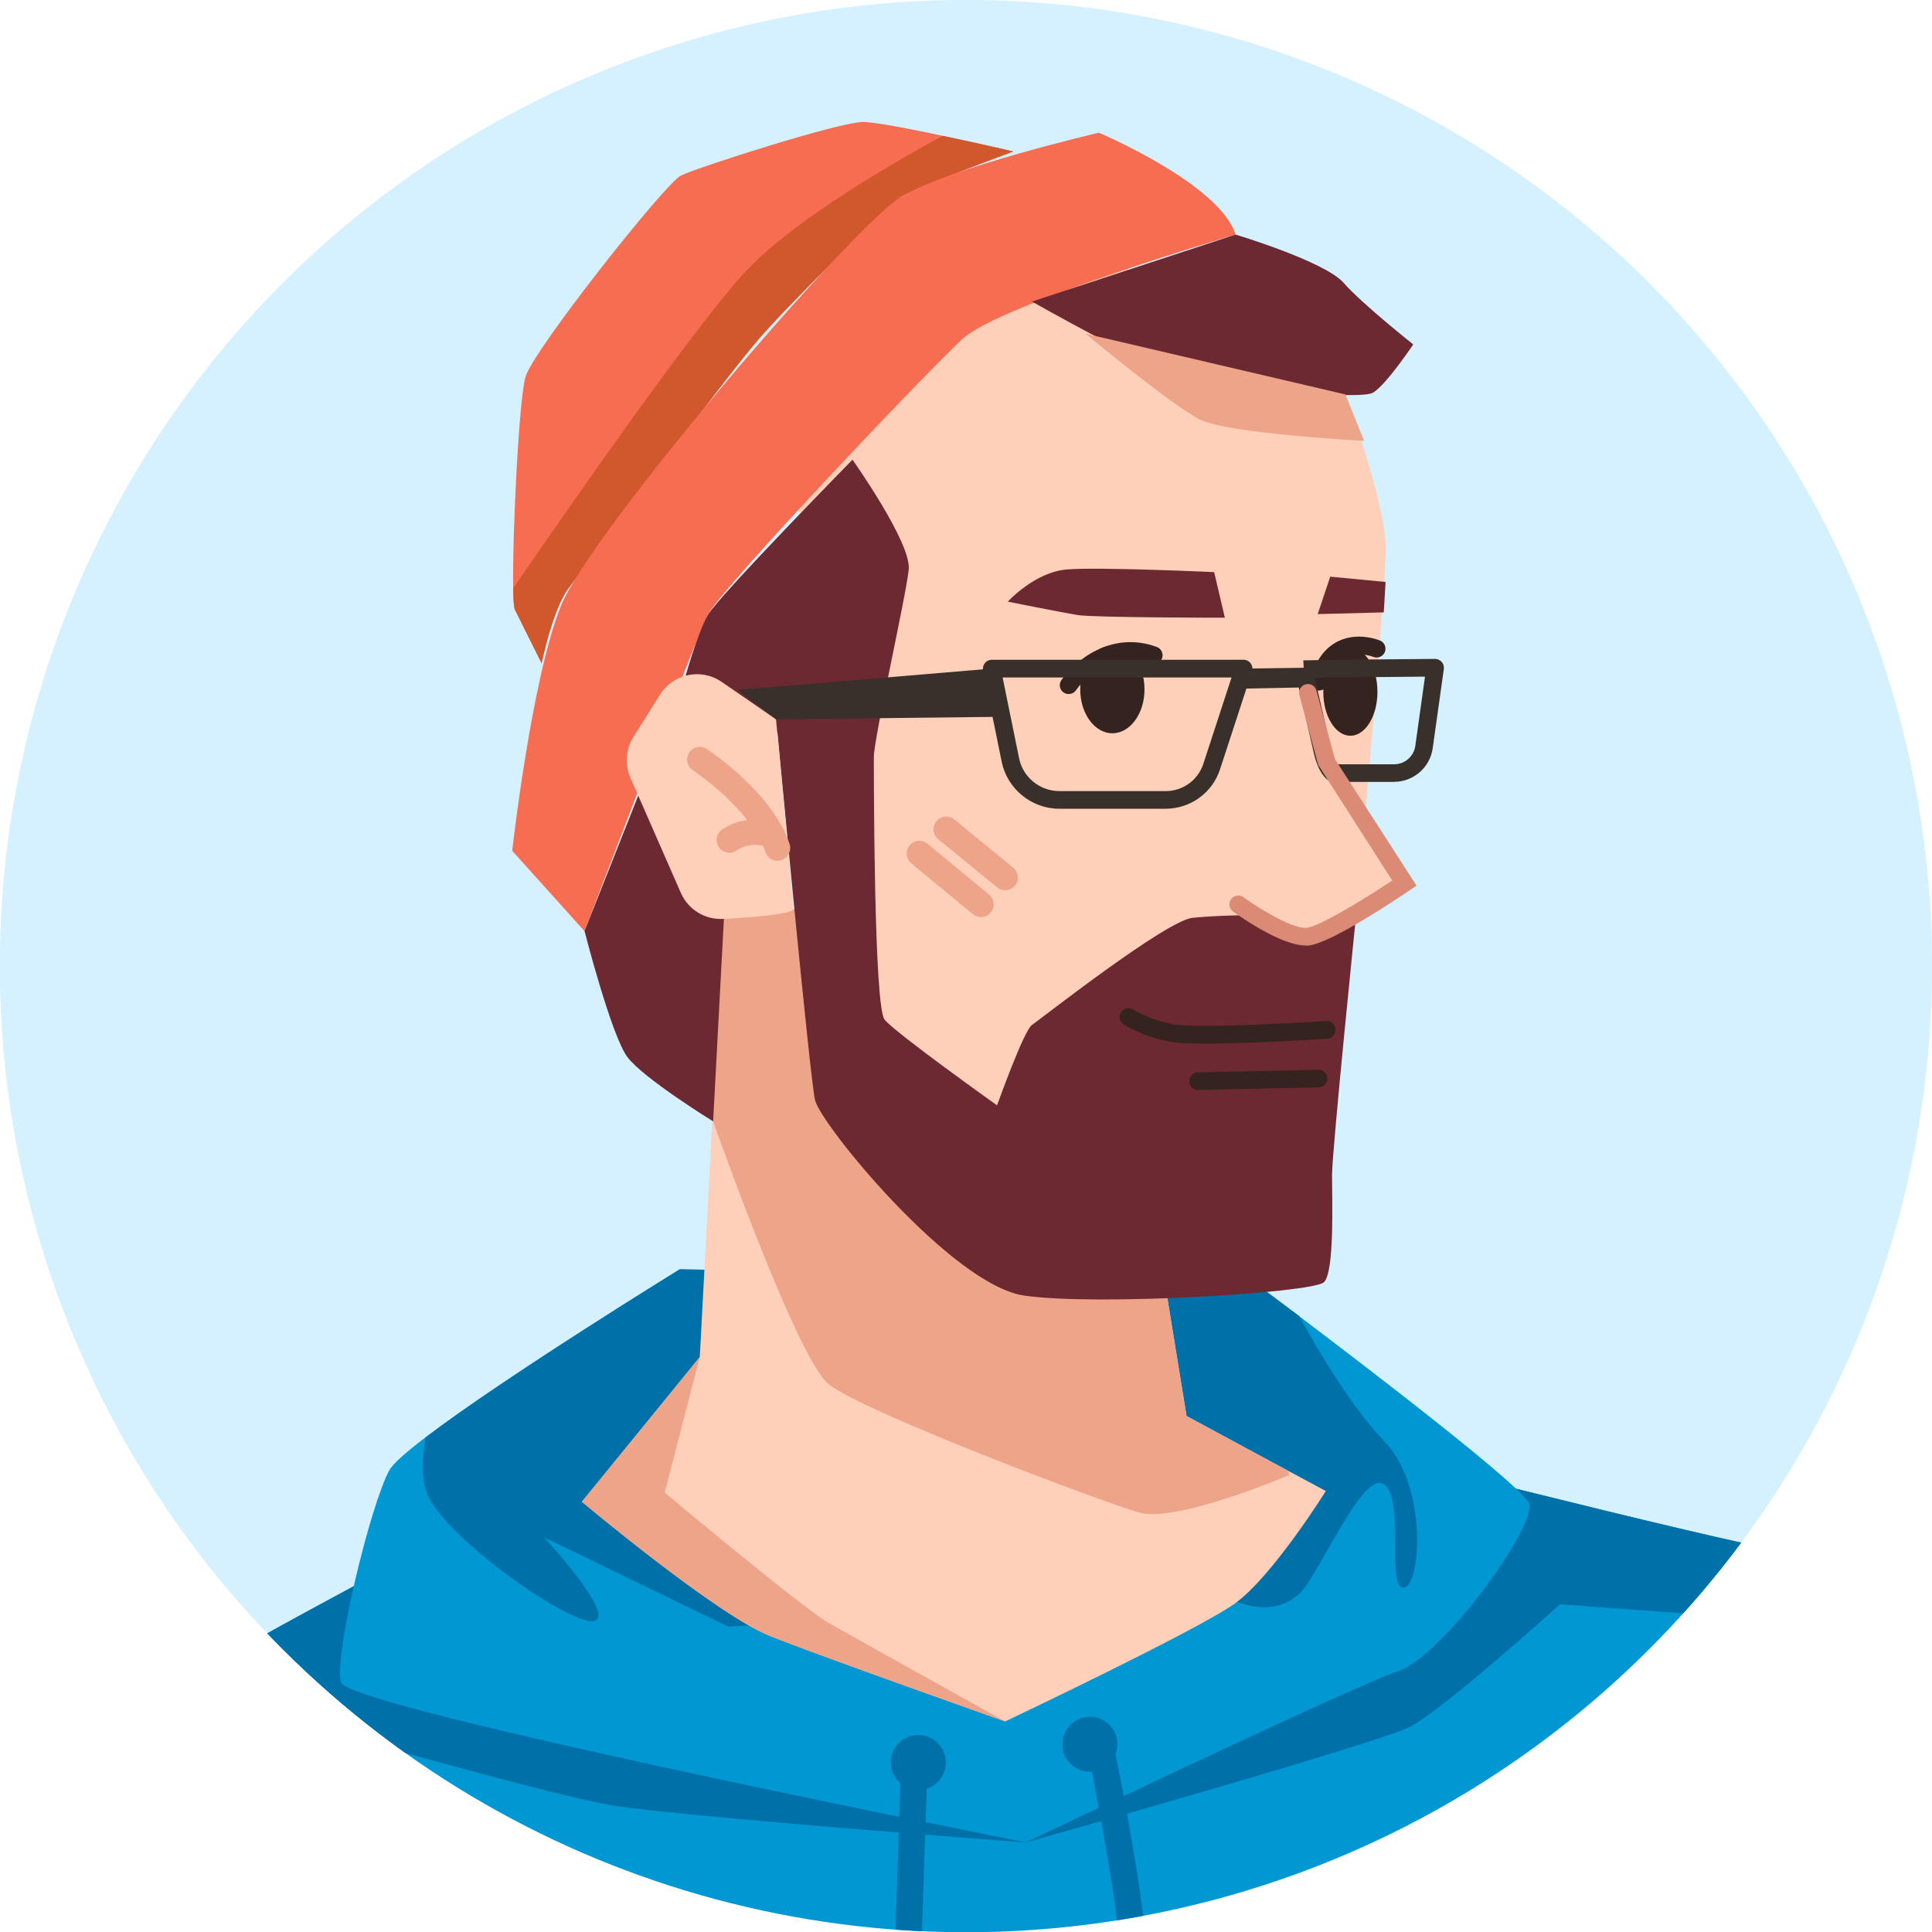 <?xml version="1.0" encoding="UTF-8"?><svg id="a" xmlns="http://www.w3.org/2000/svg" xmlns:xlink="http://www.w3.org/1999/xlink" viewBox="0 0 225.51 225.53"><defs><style>.d{fill:#6d2931;}.e{fill:#f66d51;}.f{clip-path:url(#c);}.g{fill:#d5f1ff;}.h{fill:#0097d3;}.i{fill:#eea489;}.j{fill:#fed0b9;}.k{fill:#d1572c;}.l{fill:#39302b;}.m{fill:#35231f;}.n{fill:#0070a8;}.o{fill:#db8a75;}</style><clipPath id="c"><circle class="g" cx="112.75" cy="112.77" r="112.77" transform="translate(-46.72 112.75) rotate(-45)"/></clipPath></defs><g/><g id="b"><circle class="g" cx="112.75" cy="112.77" r="112.77" transform="translate(-46.72 112.75) rotate(-45)"/><g class="f"><path class="h" d="M20.81,204.19c-2.03-1.51-3.89-2.99-5.58-4.39,9.45-5.66,19.95-11.38,26.07-14.66,3.23-1.73,5.24-2.78,5.24-2.78l8.64-1.76,82.47-16.8s11.52,2.98,25.46,6.51c4.47,1.12,9.17,2.3,13.83,3.46,14.15,3.51,27.86,6.8,32.83,7.63,2.29,.38,6.75,1.65,12.45,3.46-1.83,1.79-3.8,3.65-5.9,5.56-18.27,16.46-46.84,35.92-84.01,41.69-3.77,.59-7.64,1.04-11.59,1.33-5.14,.38-10.12,.49-14.94,.37-39.14-.94-68.01-16.87-84.97-29.62Z"/><path class="n" d="M209.77,181.4c2.29,.38,6.75,1.65,12.45,3.46-1.83,1.79-3.8,3.65-5.9,5.56-2.74-.76-4.49-1.2-4.92-1.2-3.25,0-29.31-1.96-29.31-1.96,0,0-13.69,12.38-17.6,14.34-2.64,1.31-22.07,6.99-34.44,10.53-5.69,1.63-9.87,2.81-10.26,2.92-.02,.01-.03,.01-.03,.01,0,0-5.72-.42-13.29-1.03-12.59-1.01-30.27-2.5-35.15-3.32-7.82-1.31-41.71-11.07-41.71-11.07,0,0-3.82,1.9-8.79,4.55-2.03-1.51-3.89-2.99-5.58-4.39,9.45-5.66,19.95-11.38,26.07-14.66,3.23-1.73,5.24-2.78,5.24-2.78l8.64-1.76,82.47-16.8s11.52,2.98,25.46,6.51c4.47,1.12,9.17,2.3,13.83,3.46,14.15,3.51,27.86,6.8,32.83,7.63Z"/><path class="h" d="M163.18,195.07c-5.21,1.73-43.44,19.98-43.44,19.98,0,0-79.07-15.64-79.94-18.68-.87-3.03,3.48-20.85,5.65-24.76,.42-.76,1.98-2.14,4.21-3.83,9.15-6.98,29.67-19.62,29.67-19.62l55.17,.87,10.43-.43s2.75,2.05,6.7,5.02c9.61,7.27,26.24,20.06,26.86,21.9,.87,2.61-10.1,17.82-15.31,19.55Z"/><path class="n" d="M163.83,185.3c-1.95,0,0-9.13-1.95-11.73-1.96-2.61-5.87,5.86-9.12,11.07-3.26,5.22-9.23,1.96-9.23,1.96l-58.54,3.26-21.5-10.43s8.47,9.12,5.86,9.78c-2.6,.65-17.59-9.78-19.54-14.99-.61-1.61-.53-3.96-.13-6.44,9.15-6.98,29.67-19.62,29.67-19.62l55.17,.87,10.43-.43s2.75,2.05,6.7,5.02c1.73,3.18,5.92,10.46,9.91,14.58,5.21,5.38,4.24,17.11,2.28,17.11Z"/><path class="n" d="M105.78,235.36s-.04,0-.06,0c-.85-.03-1.52-.75-1.49-1.6,.26-6.98,.51-14.41,.68-19.77l.02-.76c0-.3,.02-.6,.03-.89l.04-1.21c.03-.87,.05-1.64,.07-2.29l.09-2.52c.03-.85,.75-1.52,1.6-1.49,.85,.03,1.52,.75,1.49,1.6l-.09,2.5c-.01,.64-.04,1.43-.07,2.3l-.04,1.23c-.01,.29-.02,.57-.03,.86l-.03,.78c-.17,5.36-.42,12.79-.68,19.78-.03,.83-.72,1.49-1.55,1.49Z"/><path class="n" d="M132.31,233.66c-.13,0-.25-.02-.38-.05-.81-.21-1.31-1.01-1.13-1.82,0-.02,0-.04,.01-.06,.22-1.33,.2-5.6-2.29-19.32-.11-.62-.21-1.21-.33-1.77-.29-1.59-.56-2.95-.77-4.02-.3-1.57-.5-2.52-.5-2.53-.18-.84,.35-1.66,1.19-1.84,.84-.18,1.66,.35,1.84,1.19,0,0,.21,.98,.52,2.59,.22,1.07,.49,2.46,.77,4.03,.11,.55,.23,1.17,.34,1.82,1.97,10.86,2.74,17.73,2.29,20.4l-.03,.14s-.01,.06-.02,.1c-.18,.7-.81,1.17-1.5,1.17Z"/><path class="n" d="M130.43,203.6c0,1.77-1.44,3.21-3.21,3.21s-3.21-1.44-3.21-3.21,1.44-3.21,3.21-3.21,3.21,1.44,3.21,3.21Z"/><circle class="n" cx="107.19" cy="205.72" r="3.21"/><path class="j" d="M154.75,174.05s-6.25,10.01-10.63,13.13c-4.38,3.13-26.79,13.75-26.79,13.75h-.01c-.65-.24-21.35-7.54-27.51-10-6.25-2.51-21.89-15.64-21.89-15.64l13.76-16.88,1.47-27.74,1.24-23.41,8.2-1.2,42.15,36.09,3.76,23.13,11.9,6.42,4.36,2.34Z"/><path class="i" d="M150.48,172.17s-13.13,5.63-17.52,4.38c-4.38-1.25-32.52-11.88-36.27-15.01-3.75-3.12-13.45-30.64-13.45-30.64l-.09-.22,1.24-23.41,8.2-1.2,42.15,36.09,3.75,23.13,11.9,6.42,.09,.47Z"/><path class="i" d="M117.32,200.92c-.65-.23-21.35-7.53-27.51-9.99-6.25-2.51-21.89-15.64-21.89-15.64l13.76-16.88-4.09,15.81s16.07,13.46,19.12,15.21c2.99,1.7,20.07,11.2,20.6,11.49Z"/><path class="j" d="M92.94,56.46l32.11-28.77,32,18.35s4.69,12.51,4.69,17.93-3.44,42.84-3.44,42.84l-42.01,26.79-16.26-12.09-7.09-65.04Z"/><path class="e" d="M118.26,17.69s-11.88,4.38-13.13,5.32c-1.25,.94-12.51,11.88-16.58,16.58-4.06,4.68-20.32,26.58-22.2,29.08-1.87,2.5-3.13,8.75-3.13,8.75,0,0-2.5-5.01-3.12-6.26-.12-.23-.18-1.13-.2-2.49-.1-6.26,.67-22.14,1.45-24.72,.94-3.13,16.26-22.52,18.13-23.46,1.88-.93,18.46-6.25,21.27-6.25,1.35,0,5.41,.79,9.28,1.61,4.23,.88,8.23,1.82,8.23,1.82Z"/><path class="k" d="M118.26,17.69s-11.88,4.38-13.13,5.32c-1.25,.94-12.51,11.88-16.58,16.58-4.06,4.68-20.32,26.58-22.2,29.08-1.87,2.5-3.13,8.75-3.13,8.75,0,0-2.5-5.01-3.12-6.26-.12-.23-.18-1.13-.2-2.49,7.38-10.74,20.82-29.99,26.78-36.6,5.12-5.69,15.76-12.08,23.35-16.21,4.23,.88,8.23,1.82,8.23,1.82Z"/><path class="e" d="M144.22,27.38s-27.52,8.13-31.9,12.2c-4.38,4.07-28.14,29.08-29.71,32.21-1.56,3.13-14.38,36.9-14.38,36.9l-8.44-9.38s2.19-19.7,5.63-28.46c3.44-8.76,34.09-44.41,39.71-47.85,5.63-3.44,23.14-7.51,23.14-7.51,0,0,14.07,5.94,15.95,11.88Z"/><path class="d" d="M117.64,70.22s3.13-3.44,6.88-3.75c3.75-.31,17.2,.31,17.2,.31l1.25,5.32s-15.32,0-17.2-.31c-1.88-.31-8.13-1.56-8.13-1.56Z"/><path class="d" d="M99.5,53.65s6.88,9.69,6.57,12.82c-.31,3.13-4.07,19.7-4.07,21.89s0,29.08,1.25,30.65c1.25,1.56,13.13,10.01,13.13,10.01,0,0,3.13-8.76,4.07-9.38,.94-.63,15.64-12.2,18.76-12.51,3.13-.31,6.88-.31,6.88-.31,0,0,5,3.13,6.57,2.5,1.56-.63,5.63-2.5,5.63-2.5,0,0-2.81,27.52-2.81,30.33s.31,11.26-.94,12.51-26.58,2.81-35.02,1.56c-8.44-1.25-23.77-20.01-24.39-22.83-.63-2.81-4.38-42.84-4.38-42.84l-10.79-6.41s1.41-5.16,2.66-7.35c1.25-2.19,16.89-18.14,16.89-18.14Z"/><path class="d" d="M75.42,90.55l9.13,15.69-1.31,24.65s-8.13-5-10.01-7.51-5-14.7-5-14.7l7.19-18.14Z"/><path class="d" d="M144.22,27.38s10.42,3.13,12.61,5.63,8.13,7.19,8.13,7.19c0,0-3.13,4.69-4.69,5.63-1.56,.94-17.93-.63-21.68-1.56-3.75-.94-18.14-9.07-18.14-9.07l23.77-7.82Z"/><path class="j" d="M90.58,83.96l-6.35-4.37c-2.38-1.64-5.65-.96-7.19,1.49l-3.11,4.95c-.9,1.43-1.03,3.21-.35,4.75l5.89,13.44c.85,1.94,2.81,3.15,4.92,3.04,3.45-.18,8.2-.55,8.2-1.19,0-1.01-2.01-22.11-2.01-22.11Z"/><polygon class="l" points="90.58 83.96 116.7 83.67 115.76 78.04 86.06 80.54 90.58 83.96"/><path class="i" d="M117.33,103.92c-.33,0-.66-.11-.94-.34l-6.88-5.63c-.63-.52-.73-1.46-.21-2.09,.52-.64,1.46-.73,2.09-.21l6.88,5.63c.63,.52,.73,1.46,.21,2.09-.29,.36-.72,.54-1.15,.54Z"/><path class="i" d="M114.51,107.05c-.33,0-.67-.11-.95-.34l-7.19-5.94c-.63-.52-.72-1.46-.2-2.09,.52-.63,1.46-.72,2.09-.2l7.19,5.94c.63,.52,.72,1.46,.2,2.09-.29,.36-.72,.54-1.15,.54Z"/><path class="i" d="M90.75,100.48c-.62,0-1.2-.39-1.41-1.02-1.69-5.06-8.4-9.5-8.47-9.55-.69-.45-.88-1.37-.43-2.06,.45-.69,1.37-.88,2.05-.43,.31,.2,7.65,5.04,9.67,11.09,.26,.78-.16,1.62-.94,1.88-.16,.05-.31,.08-.47,.08Z"/><path class="i" d="M85.13,99.53c-.44,0-.87-.19-1.16-.55-.51-.63-.43-1.54,.2-2.06,.1-.08,2.53-2.06,6.38-.91,.79,.24,1.23,1.06,1,1.85-.24,.79-1.06,1.23-1.85,1-2.26-.68-3.59,.32-3.65,.36-.27,.21-.6,.31-.92,.31Z"/><polygon class="d" points="153.81 71.68 155.27 67.31 161.73 67.93 161.52 71.48 153.81 71.68"/><polygon class="l" points="144.38 80.39 152.66 80.23 152.61 77.94 145.16 78.04 144.38 80.39"/><path class="m" d="M140.7,121.81c-1.85,0-3.38-.06-4.19-.22-3.29-.66-5.29-1.97-5.37-2.03-.47-.32-.6-.96-.29-1.43,.32-.47,.95-.6,1.43-.29h0s1.77,1.15,4.64,1.72c2.45,.49,13.73-.11,17.87-.38,.57-.03,1.06,.39,1.1,.96,.04,.57-.39,1.06-.96,1.1-.46,.03-8.73,.57-14.22,.57Z"/><path class="m" d="M139.84,127.23c-.56,0-1.02-.45-1.03-1.01-.01-.57,.44-1.04,1.01-1.05l14.07-.31c.56-.02,1.04,.44,1.05,1.01,.01,.57-.44,1.04-1.01,1.05l-14.07,.31h-.02Z"/><path class="m" d="M133.59,80.47c0,2.83-1.68,5.12-3.75,5.12s-3.75-2.29-3.75-5.12,1.68-5.12,3.75-5.12,3.75,2.29,3.75,5.12Z"/><ellipse class="m" cx="157.62" cy="80.76" rx="3.16" ry="5.12"/><path class="j" d="M144.53,105.56s5.63,4.07,8.13,3.75c2.5-.31,11.26-6.25,11.26-6.25l-9.07-14.07-2.19-8.13-8.13,24.7Z"/><path class="i" d="M126.71,38.95s10.01,8.34,13.34,10.01c3.34,1.67,19.18,2.5,19.18,2.5l-2.19-5.42-30.33-7.09Z"/><path class="m" d="M124.73,81.01c-.2,0-.41-.06-.58-.18-.47-.32-.59-.96-.27-1.43,1.51-2.2,5.78-5.85,11.14-3.89,.54,.2,.81,.79,.62,1.32-.2,.54-.79,.81-1.32,.62-5.19-1.89-8.59,2.91-8.73,3.12-.2,.29-.52,.44-.85,.44Z"/><path class="l" d="M136.05,94.4h-12.4c-3.25,0-6.08-2.31-6.73-5.49l-2.17-10.66c-.06-.3,.02-.62,.21-.86,.2-.24,.49-.38,.8-.38h29.39c.33,0,.64,.16,.84,.43,.19,.27,.25,.61,.15,.93l-3.73,11.42c-.9,2.76-3.46,4.61-6.36,4.61Zm-19.02-15.32l1.92,9.42c.45,2.23,2.43,3.84,4.71,3.84h12.4c2.01,0,3.78-1.28,4.4-3.19l3.29-10.07h-26.71Z"/><path class="m" d="M153.95,80.61c-.09,0-.18-.01-.27-.04-.55-.15-.88-.72-.73-1.27,.6-2.2,1.69-3.7,3.26-4.46,2.33-1.13,4.77-.11,4.88-.07,.52,.22,.77,.83,.55,1.35-.22,.52-.83,.77-1.35,.55-.02,0-1.72-.69-3.19,.03-1,.49-1.72,1.55-2.15,3.14-.12,.46-.54,.76-1,.76Z"/><path class="l" d="M162.73,91.27h-7.1c-.19,0-.37-.05-.53-.15-.27-.16-1.2-.87-1.73-3.15-.47-2.03-2.2-9.59-2.2-9.59l1.01-.23-.05-1.07c1.15-.05,14.79-.17,15.37-.17,.28,0,.59,.13,.78,.35,.2,.23,.29,.53,.25,.82l-1.3,9.26c-.31,2.24-2.25,3.92-4.51,3.92Zm-6.67-2.06h6.67c1.24,0,2.3-.92,2.47-2.15l1.13-8.08c-2.83,.02-9.93,.09-12.87,.13,.51,2.21,1.57,6.86,1.93,8.39,.22,.95,.5,1.46,.68,1.7Z"/><path class="o" d="M152.4,110.36c-2.83,0-7.52-3.28-8.47-3.96-.46-.33-.57-.98-.23-1.44,.33-.46,.98-.57,1.44-.23,2.2,1.59,5.95,3.75,7.4,3.57,1.51-.19,6.59-3.28,9.97-5.52l-8.65-13.51-2.19-8.13c-.15-.55,.18-1.12,.73-1.26,.55-.15,1.12,.18,1.26,.73l2.15,7.98,9.53,14.78-.83,.57c-1.5,1.02-9.09,6.1-11.71,6.42-.13,.02-.26,.02-.4,.02Z"/></g></g></svg>